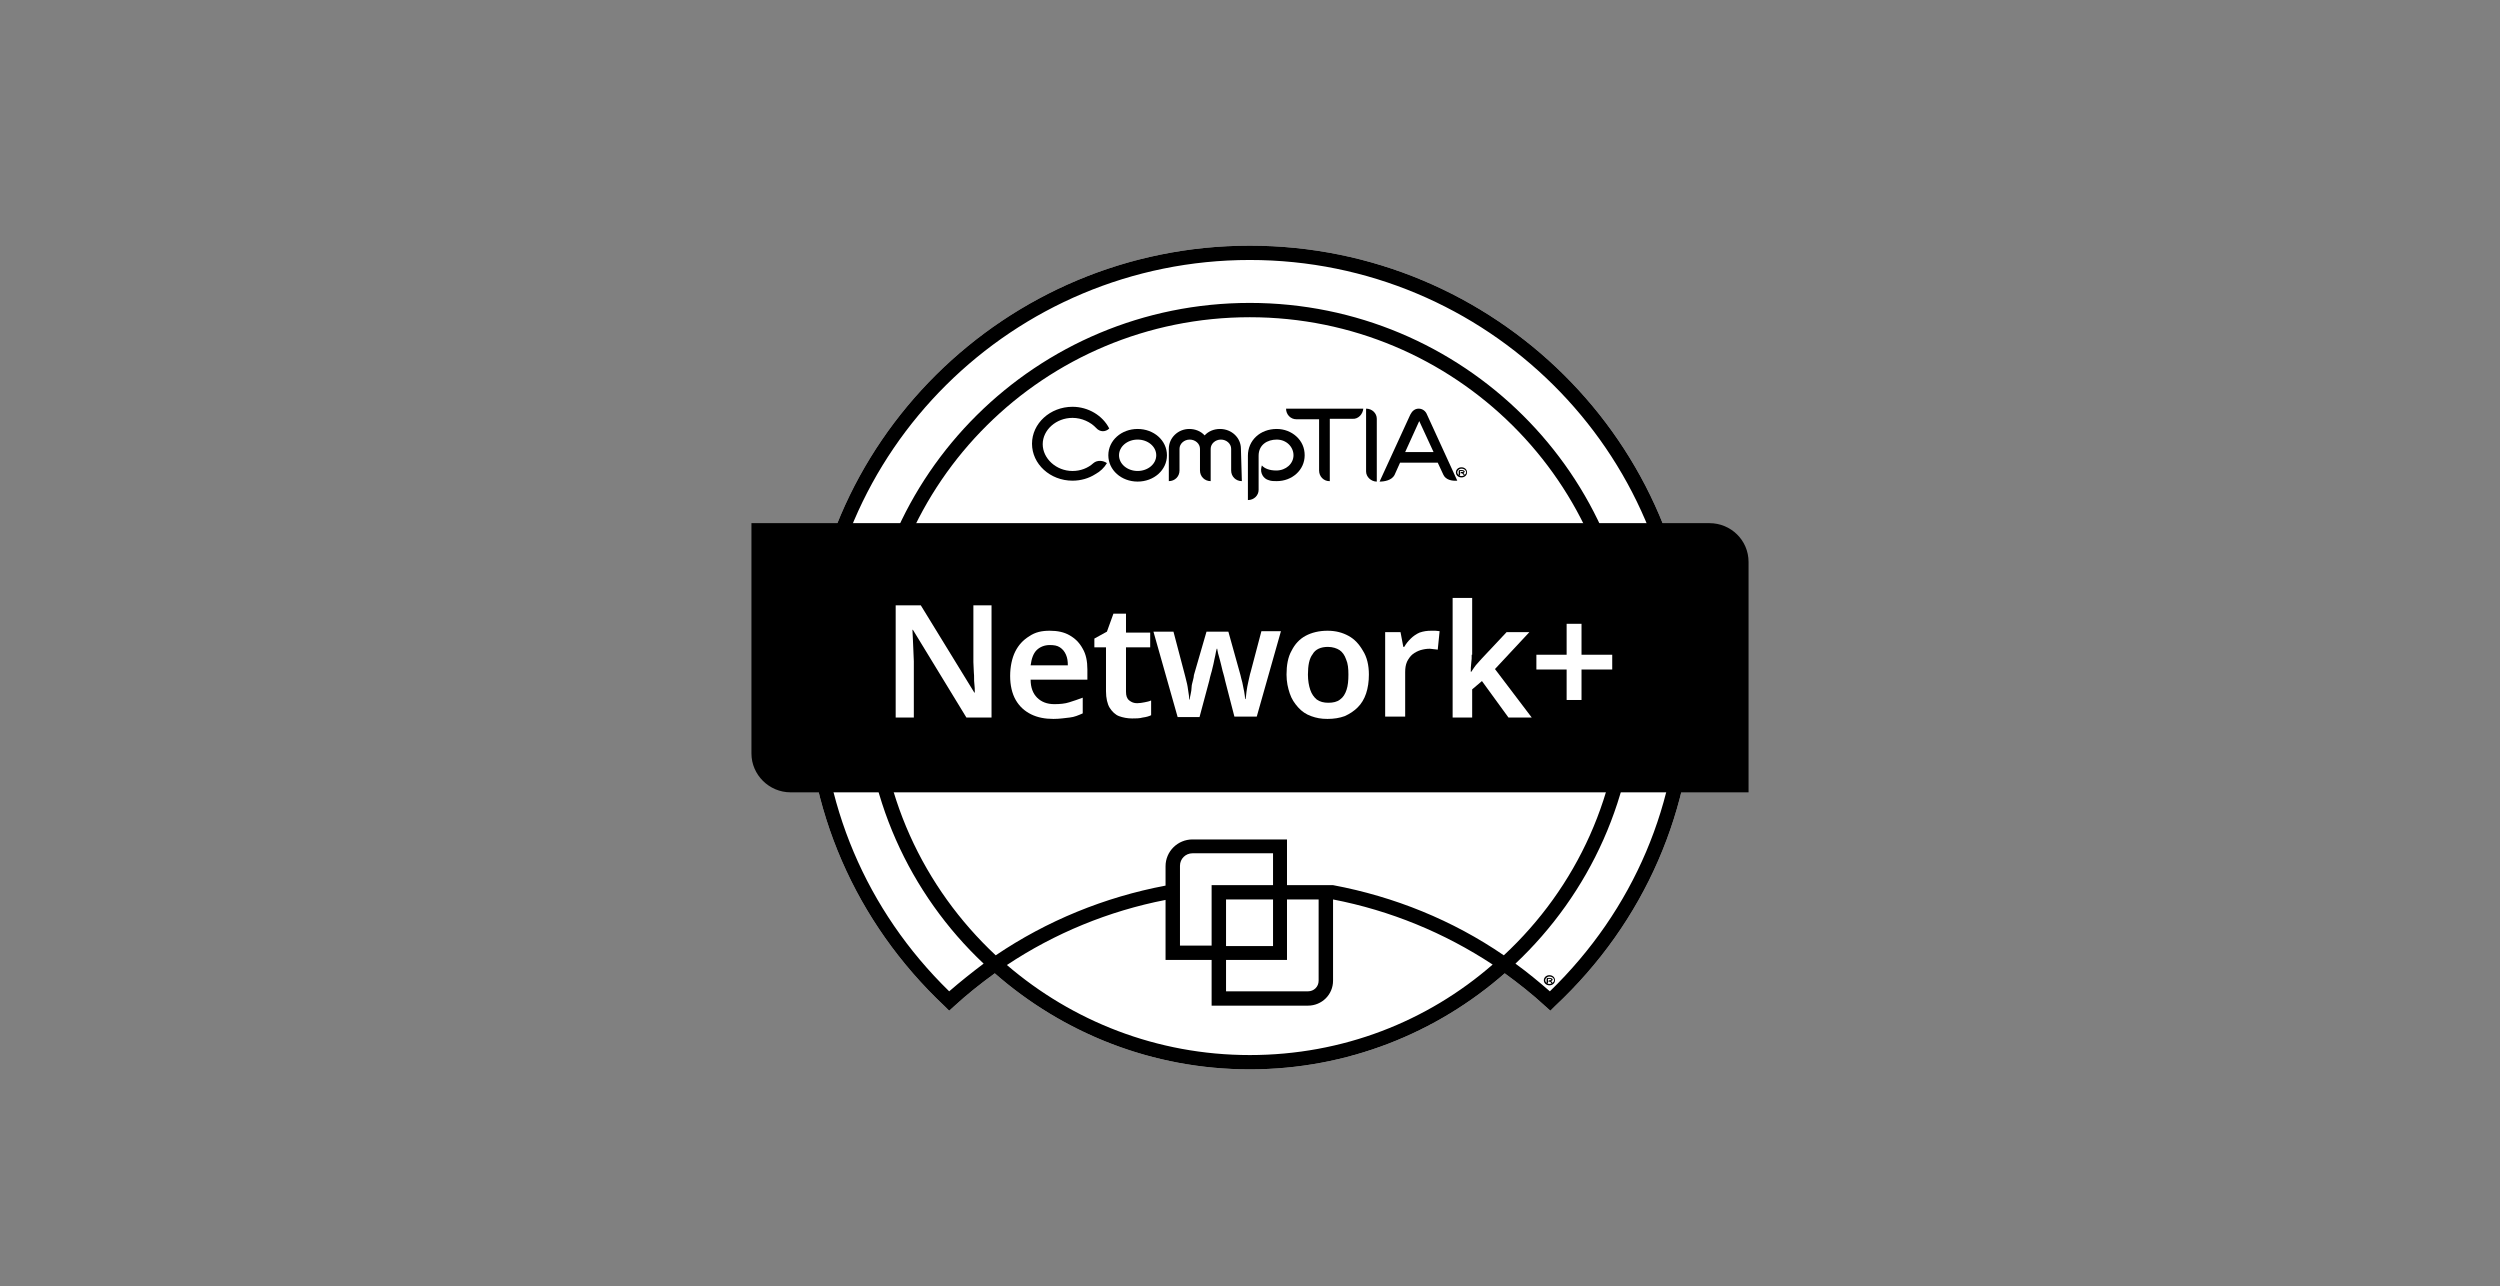 <?xml version="1.0" encoding="UTF-8"?>
<svg xmlns="http://www.w3.org/2000/svg" width="173" height="89" viewBox="0 0 173 89" fill="none">
  <rect x="0" y="0" width="173" height="89" fill="#808080" stroke="none"/>
  <g clip-path="url(#clip0_1316_776)">
    <path d="M86.484 17C69.548 17 55.767 30.675 55.767 47.481C55.767 55.948 59.18 63.808 65.362 69.623L65.684 69.942L66.038 69.623C66.94 68.792 67.874 68.057 68.839 67.354C73.54 71.476 79.722 74 86.484 74C93.245 74 99.427 71.476 104.128 67.354C105.094 68.057 106.028 68.792 106.929 69.623L107.284 69.942L107.606 69.623C113.82 63.808 117.233 55.948 117.233 47.481C117.233 30.675 103.452 17 86.484 17Z" fill="white"></path>
    <path d="M107.251 68.6C106.479 67.929 105.706 67.29 104.869 66.683C109.988 61.859 113.208 55.021 113.208 47.481C113.208 32.847 101.23 20.962 86.484 20.962C71.737 20.962 59.76 32.847 59.76 47.481C59.76 55.021 62.947 61.859 68.067 66.683C67.262 67.29 66.457 67.929 65.684 68.6C59.953 63.009 56.765 55.532 56.765 47.481C56.765 31.218 70.095 17.991 86.484 17.991C102.873 17.991 116.202 31.218 116.202 47.481C116.235 55.501 113.047 62.977 107.251 68.6ZM104.064 66.108C100.522 63.68 96.497 62.05 92.247 61.252H89.06V58.089H82.523C81.493 58.089 80.656 58.919 80.656 59.942V61.284C76.438 62.082 72.446 63.712 68.904 66.108C63.913 61.443 60.758 54.83 60.758 47.481C60.758 33.391 72.285 21.952 86.484 21.952C100.683 21.952 112.21 33.423 112.21 47.481C112.21 54.83 109.087 61.443 104.064 66.108ZM88.094 61.252H83.844V65.437H81.654V59.91C81.654 59.431 82.04 59.047 82.523 59.047H88.094V61.252ZM84.842 65.469V62.242H88.094V65.469H84.842ZM89.06 66.428V62.242H91.249V67.865C91.249 68.281 90.927 68.6 90.509 68.6H84.842V66.428H89.06ZM86.484 73.01C80.044 73.01 74.184 70.645 69.677 66.779C72.993 64.575 76.728 63.041 80.656 62.274V66.428H83.844V69.591H90.509C91.475 69.591 92.247 68.824 92.247 67.865V62.242C96.208 63.009 99.942 64.543 103.291 66.747C98.783 70.677 92.923 73.01 86.484 73.01ZM86.484 17C69.548 17 55.767 30.675 55.767 47.481C55.767 55.948 59.18 63.808 65.362 69.623L65.684 69.942L66.038 69.623C66.94 68.792 67.874 68.057 68.839 67.354C73.54 71.476 79.722 74 86.484 74C93.245 74 99.427 71.476 104.128 67.354C105.094 68.057 106.028 68.792 106.929 69.623L107.284 69.942L107.606 69.623C113.82 63.808 117.233 55.948 117.233 47.481C117.233 30.675 103.452 17 86.484 17Z" fill="black"></path>
    <path d="M107.219 68.185C106.994 68.185 106.833 68.026 106.833 67.834C106.833 67.642 106.994 67.482 107.219 67.482C107.445 67.482 107.606 67.642 107.606 67.834C107.606 68.026 107.445 68.185 107.219 68.185ZM107.219 67.578C107.058 67.578 106.93 67.706 106.93 67.834C106.93 67.962 107.058 68.09 107.219 68.09C107.38 68.09 107.541 67.962 107.541 67.834C107.541 67.706 107.413 67.578 107.219 67.578ZM107.38 67.866C107.38 67.866 107.348 67.866 107.348 67.898C107.348 67.898 107.38 67.93 107.445 68.026C107.413 68.058 107.38 68.058 107.348 68.026C107.284 67.93 107.252 67.93 107.252 67.93H107.155V67.898C107.155 67.866 107.187 67.834 107.219 67.834H107.252C107.284 67.834 107.316 67.834 107.316 67.802L107.348 67.77C107.348 67.77 107.348 67.738 107.252 67.738H107.123V67.994C107.123 68.026 107.091 68.058 107.058 68.058H107.026V67.738C107.026 67.706 107.058 67.674 107.091 67.674H107.252C107.413 67.674 107.445 67.77 107.445 67.802C107.445 67.802 107.413 67.866 107.38 67.866Z" fill="black"></path>
    <path d="M118.295 36.202H52V52.145C52 53.615 53.224 54.829 54.705 54.829H121V38.886C121 37.384 119.776 36.202 118.295 36.202Z" fill="black"></path>
    <path d="M78.724 33.326C77.597 33.326 76.696 32.527 76.696 31.505C76.696 30.482 77.597 29.684 78.724 29.684C79.851 29.684 80.753 30.482 80.753 31.505C80.753 32.527 79.851 33.326 78.724 33.326ZM78.724 30.419C78.016 30.419 77.436 30.898 77.436 31.505C77.436 32.112 78.016 32.591 78.724 32.591C79.433 32.591 80.012 32.112 80.012 31.505C80.012 30.898 79.433 30.419 78.724 30.419Z" fill="black"></path>
    <path d="M85.936 33.294C85.518 33.294 85.196 32.974 85.196 32.559V31.058C85.196 30.706 84.874 30.419 84.488 30.419C84.101 30.419 83.779 30.706 83.779 31.058V33.294C83.361 33.294 83.039 32.974 83.039 32.559V31.058C83.039 30.706 82.717 30.419 82.33 30.419C81.944 30.419 81.622 30.706 81.622 31.058V32.559C81.622 32.974 81.3 33.294 80.882 33.294V31.058C80.882 30.291 81.525 29.684 82.298 29.684C82.717 29.684 83.103 29.843 83.361 30.131C83.618 29.843 84.005 29.684 84.423 29.684C85.228 29.684 85.872 30.291 85.872 31.058L85.936 33.294Z" fill="black"></path>
    <path d="M88.351 33.294C88.158 33.294 87.965 33.294 87.804 33.23C87.418 33.134 87.192 32.719 87.289 32.336C87.289 32.303 87.321 32.24 87.321 32.208C87.514 32.431 87.868 32.559 88.319 32.559C88.995 32.559 89.51 32.08 89.51 31.505C89.51 30.93 89.028 30.419 88.351 30.419C87.707 30.419 87.096 30.77 87.096 31.537V33.901C87.096 34.285 86.774 34.604 86.355 34.604V31.537C86.355 30.482 87.192 29.684 88.351 29.684C88.867 29.684 89.35 29.875 89.704 30.195C90.09 30.546 90.283 30.994 90.283 31.505C90.283 32.527 89.414 33.294 88.351 33.294Z" fill="black"></path>
    <path d="M93.6 28.981H92.022V33.295H91.99C91.603 33.295 91.281 32.975 91.281 32.56V29.013H89.704C89.317 29.013 88.995 28.694 88.995 28.278H94.34C94.308 28.662 93.986 29.013 93.6 28.981Z" fill="black"></path>
    <path d="M99.878 32.847L99.492 32.017H96.884L96.497 32.879C96.304 33.231 95.821 33.327 95.467 33.327L97.592 28.694C97.721 28.438 97.914 28.278 98.172 28.278C98.429 28.278 98.655 28.438 98.751 28.694L100.844 33.263C100.458 33.295 100.039 33.199 99.878 32.847ZM98.268 29.013L97.238 31.282H99.202L98.139 28.981L98.268 29.013Z" fill="black"></path>
    <path d="M75.859 29.62C75.472 29.205 74.861 28.917 74.216 28.917C73.09 28.917 72.156 29.748 72.156 30.738C72.156 31.729 73.09 32.592 74.216 32.592C74.764 32.592 75.279 32.4 75.665 32.048C75.923 31.825 76.342 31.857 76.599 32.048C76.406 32.368 76.148 32.623 75.794 32.815C75.343 33.103 74.796 33.263 74.216 33.263C72.671 33.263 71.415 32.112 71.415 30.706C71.415 29.301 72.671 28.15 74.216 28.15C75.311 28.15 76.309 28.758 76.76 29.652C76.502 29.908 76.116 29.908 75.859 29.62Z" fill="black"></path>
    <path d="M101.134 33.039C100.909 33.039 100.748 32.879 100.748 32.687C100.748 32.496 100.909 32.336 101.134 32.336C101.359 32.336 101.52 32.496 101.52 32.687C101.52 32.879 101.359 33.039 101.134 33.039ZM101.134 32.432C100.973 32.432 100.844 32.56 100.844 32.687C100.844 32.815 100.973 32.943 101.134 32.943C101.295 32.943 101.456 32.815 101.456 32.687C101.456 32.56 101.327 32.432 101.134 32.432ZM101.295 32.719H101.263C101.263 32.719 101.295 32.751 101.359 32.847C101.327 32.879 101.295 32.879 101.263 32.847C101.198 32.751 101.166 32.751 101.166 32.751H101.07V32.719C101.07 32.687 101.102 32.655 101.134 32.655H101.166C101.198 32.655 101.231 32.655 101.231 32.655C101.231 32.655 101.263 32.655 101.263 32.623C101.263 32.592 101.263 32.592 101.166 32.592H101.037V32.847C101.037 32.879 101.005 32.911 100.973 32.911H100.941V32.592C100.941 32.56 100.973 32.528 101.005 32.528H101.166C101.327 32.528 101.359 32.623 101.359 32.655C101.359 32.655 101.327 32.687 101.295 32.719Z" fill="black"></path>
    <path d="M94.533 28.278V32.624C94.533 33.007 94.888 33.327 95.274 33.327V28.981C95.274 28.598 94.952 28.278 94.533 28.278Z" fill="black"></path>
    <path d="M68.614 49.653H66.875L63.173 43.582H63.14C63.14 43.806 63.173 44.029 63.173 44.253C63.173 44.509 63.205 44.732 63.205 44.988C63.205 45.243 63.237 45.499 63.237 45.755V49.653H61.981V41.889H63.72L67.423 47.927H67.455C67.455 47.736 67.455 47.512 67.423 47.288C67.391 47.065 67.423 46.809 67.391 46.553C67.391 46.298 67.358 46.074 67.358 45.819V41.889H68.614V49.653Z" fill="white"></path>
    <path d="M72.639 43.647C73.186 43.647 73.637 43.742 74.023 43.966C74.41 44.19 74.7 44.477 74.925 44.893C75.15 45.276 75.247 45.755 75.247 46.33V47.033H71.319C71.319 47.576 71.48 47.992 71.769 48.279C72.059 48.567 72.446 48.727 72.961 48.727C73.347 48.727 73.701 48.695 73.991 48.599C74.281 48.503 74.603 48.407 74.925 48.279V49.366C74.635 49.493 74.345 49.621 74.023 49.653C73.701 49.685 73.347 49.749 72.896 49.749C72.317 49.749 71.802 49.653 71.351 49.43C70.9 49.206 70.546 48.886 70.288 48.439C70.031 47.992 69.902 47.417 69.902 46.778C69.902 46.139 70.031 45.532 70.256 45.084C70.481 44.637 70.803 44.285 71.222 44.03C71.641 43.742 72.091 43.647 72.639 43.647ZM72.639 44.637C72.285 44.637 71.963 44.765 71.737 44.988C71.512 45.212 71.383 45.563 71.319 46.043H73.894C73.894 45.755 73.862 45.532 73.766 45.308C73.669 45.084 73.54 44.925 73.347 44.797C73.154 44.669 72.929 44.637 72.639 44.637Z" fill="white"></path>
    <path d="M78.692 48.662C78.853 48.662 79.046 48.63 79.207 48.598C79.368 48.566 79.529 48.535 79.658 48.471V49.493C79.529 49.557 79.336 49.621 79.078 49.653C78.853 49.717 78.596 49.717 78.338 49.717C78.016 49.717 77.694 49.653 77.436 49.557C77.179 49.461 76.953 49.237 76.792 48.982C76.631 48.726 76.535 48.311 76.535 47.832V44.796H75.73V44.189L76.599 43.71L77.05 42.464H77.919V43.774H79.594V44.796H77.919V47.864C77.919 48.151 77.984 48.343 78.145 48.471C78.306 48.598 78.467 48.662 78.692 48.662Z" fill="white"></path>
    <path d="M84.777 47.097C84.745 46.97 84.713 46.778 84.649 46.586C84.584 46.395 84.552 46.171 84.488 45.947C84.423 45.724 84.391 45.532 84.327 45.34C84.262 45.148 84.262 45.021 84.23 44.893H84.198C84.166 44.989 84.133 45.148 84.101 45.34C84.069 45.532 84.005 45.724 83.972 45.947C83.908 46.171 83.876 46.395 83.811 46.586C83.747 46.778 83.715 46.97 83.683 47.097L83.007 49.621H81.493L79.819 43.711H81.204L81.944 46.522C82.008 46.714 82.041 46.938 82.105 47.161C82.169 47.385 82.202 47.641 82.234 47.864C82.266 48.088 82.298 48.248 82.298 48.407H82.33C82.33 48.312 82.363 48.184 82.395 48.024C82.427 47.864 82.459 47.705 82.459 47.545C82.459 47.385 82.524 47.225 82.556 47.066C82.588 46.938 82.62 46.81 82.62 46.714L83.49 43.711H85.003L85.84 46.714C85.872 46.842 85.904 47.002 85.969 47.225C86.001 47.449 86.065 47.641 86.098 47.864C86.13 48.088 86.162 48.248 86.162 48.376H86.194C86.226 48.248 86.226 48.088 86.258 47.864C86.291 47.641 86.323 47.417 86.387 47.161C86.452 46.906 86.484 46.682 86.548 46.49L87.289 43.679H88.641L86.967 49.59H85.421L84.777 47.097Z" fill="white"></path>
    <path d="M94.727 46.682C94.727 47.161 94.662 47.608 94.533 47.992C94.404 48.375 94.211 48.695 93.954 48.95C93.696 49.206 93.406 49.398 93.052 49.557C92.698 49.685 92.312 49.749 91.861 49.749C91.41 49.749 91.088 49.685 90.734 49.557C90.38 49.43 90.09 49.238 89.832 48.95C89.575 48.663 89.382 48.375 89.253 47.992C89.124 47.608 89.028 47.193 89.028 46.682C89.028 46.043 89.124 45.468 89.382 45.02C89.607 44.573 89.929 44.222 90.348 43.998C90.766 43.774 91.281 43.647 91.861 43.647C92.44 43.647 92.891 43.774 93.31 43.998C93.728 44.222 94.05 44.573 94.308 45.02C94.598 45.468 94.727 46.043 94.727 46.682ZM90.509 46.682C90.509 47.097 90.573 47.449 90.67 47.736C90.766 48.024 90.927 48.247 91.12 48.407C91.346 48.567 91.603 48.631 91.925 48.631C92.247 48.631 92.537 48.567 92.73 48.407C92.956 48.247 93.084 48.024 93.181 47.736C93.278 47.449 93.31 47.097 93.31 46.682C93.31 46.266 93.278 45.915 93.149 45.627C93.052 45.34 92.891 45.116 92.698 44.988C92.505 44.861 92.215 44.765 91.893 44.765C91.41 44.765 91.024 44.925 90.831 45.276C90.605 45.563 90.509 46.043 90.509 46.682Z" fill="white"></path>
    <path d="M99.041 43.647C99.138 43.647 99.234 43.647 99.331 43.647C99.427 43.647 99.556 43.678 99.621 43.678L99.492 44.956C99.427 44.956 99.331 44.925 99.234 44.925C99.138 44.925 99.041 44.893 98.945 44.893C98.719 44.893 98.526 44.925 98.301 44.988C98.107 45.052 97.914 45.148 97.753 45.276C97.592 45.404 97.463 45.596 97.367 45.787C97.27 46.011 97.238 46.234 97.238 46.522V49.589H95.853V43.742H96.916L97.109 44.765H97.174C97.302 44.541 97.431 44.381 97.624 44.19C97.785 44.03 98.011 43.87 98.236 43.774C98.526 43.678 98.751 43.647 99.041 43.647Z" fill="white"></path>
    <path d="M101.842 45.308C101.842 45.5 101.842 45.691 101.81 45.883C101.778 46.107 101.778 46.298 101.778 46.49H101.81C101.874 46.394 101.939 46.298 102.003 46.203C102.068 46.107 102.164 45.979 102.261 45.883C102.357 45.787 102.422 45.691 102.518 45.595L104.257 43.742H105.835L103.452 46.298L105.996 49.653H104.386L102.551 47.129L101.874 47.704V49.653H100.522V41.378H101.874V45.308H101.842Z" fill="white"></path>
    <path d="M109.441 45.308H111.566V46.33H109.441V48.439H108.411V46.33H106.318V45.308H108.411V43.167H109.441V45.308Z" fill="white"></path>
  </g>
  <defs>
    <clipPath id="clip0_1316_776">
      <rect width="69" height="57" fill="white" transform="translate(52 17)"></rect>
    </clipPath>
  </defs>
</svg>
